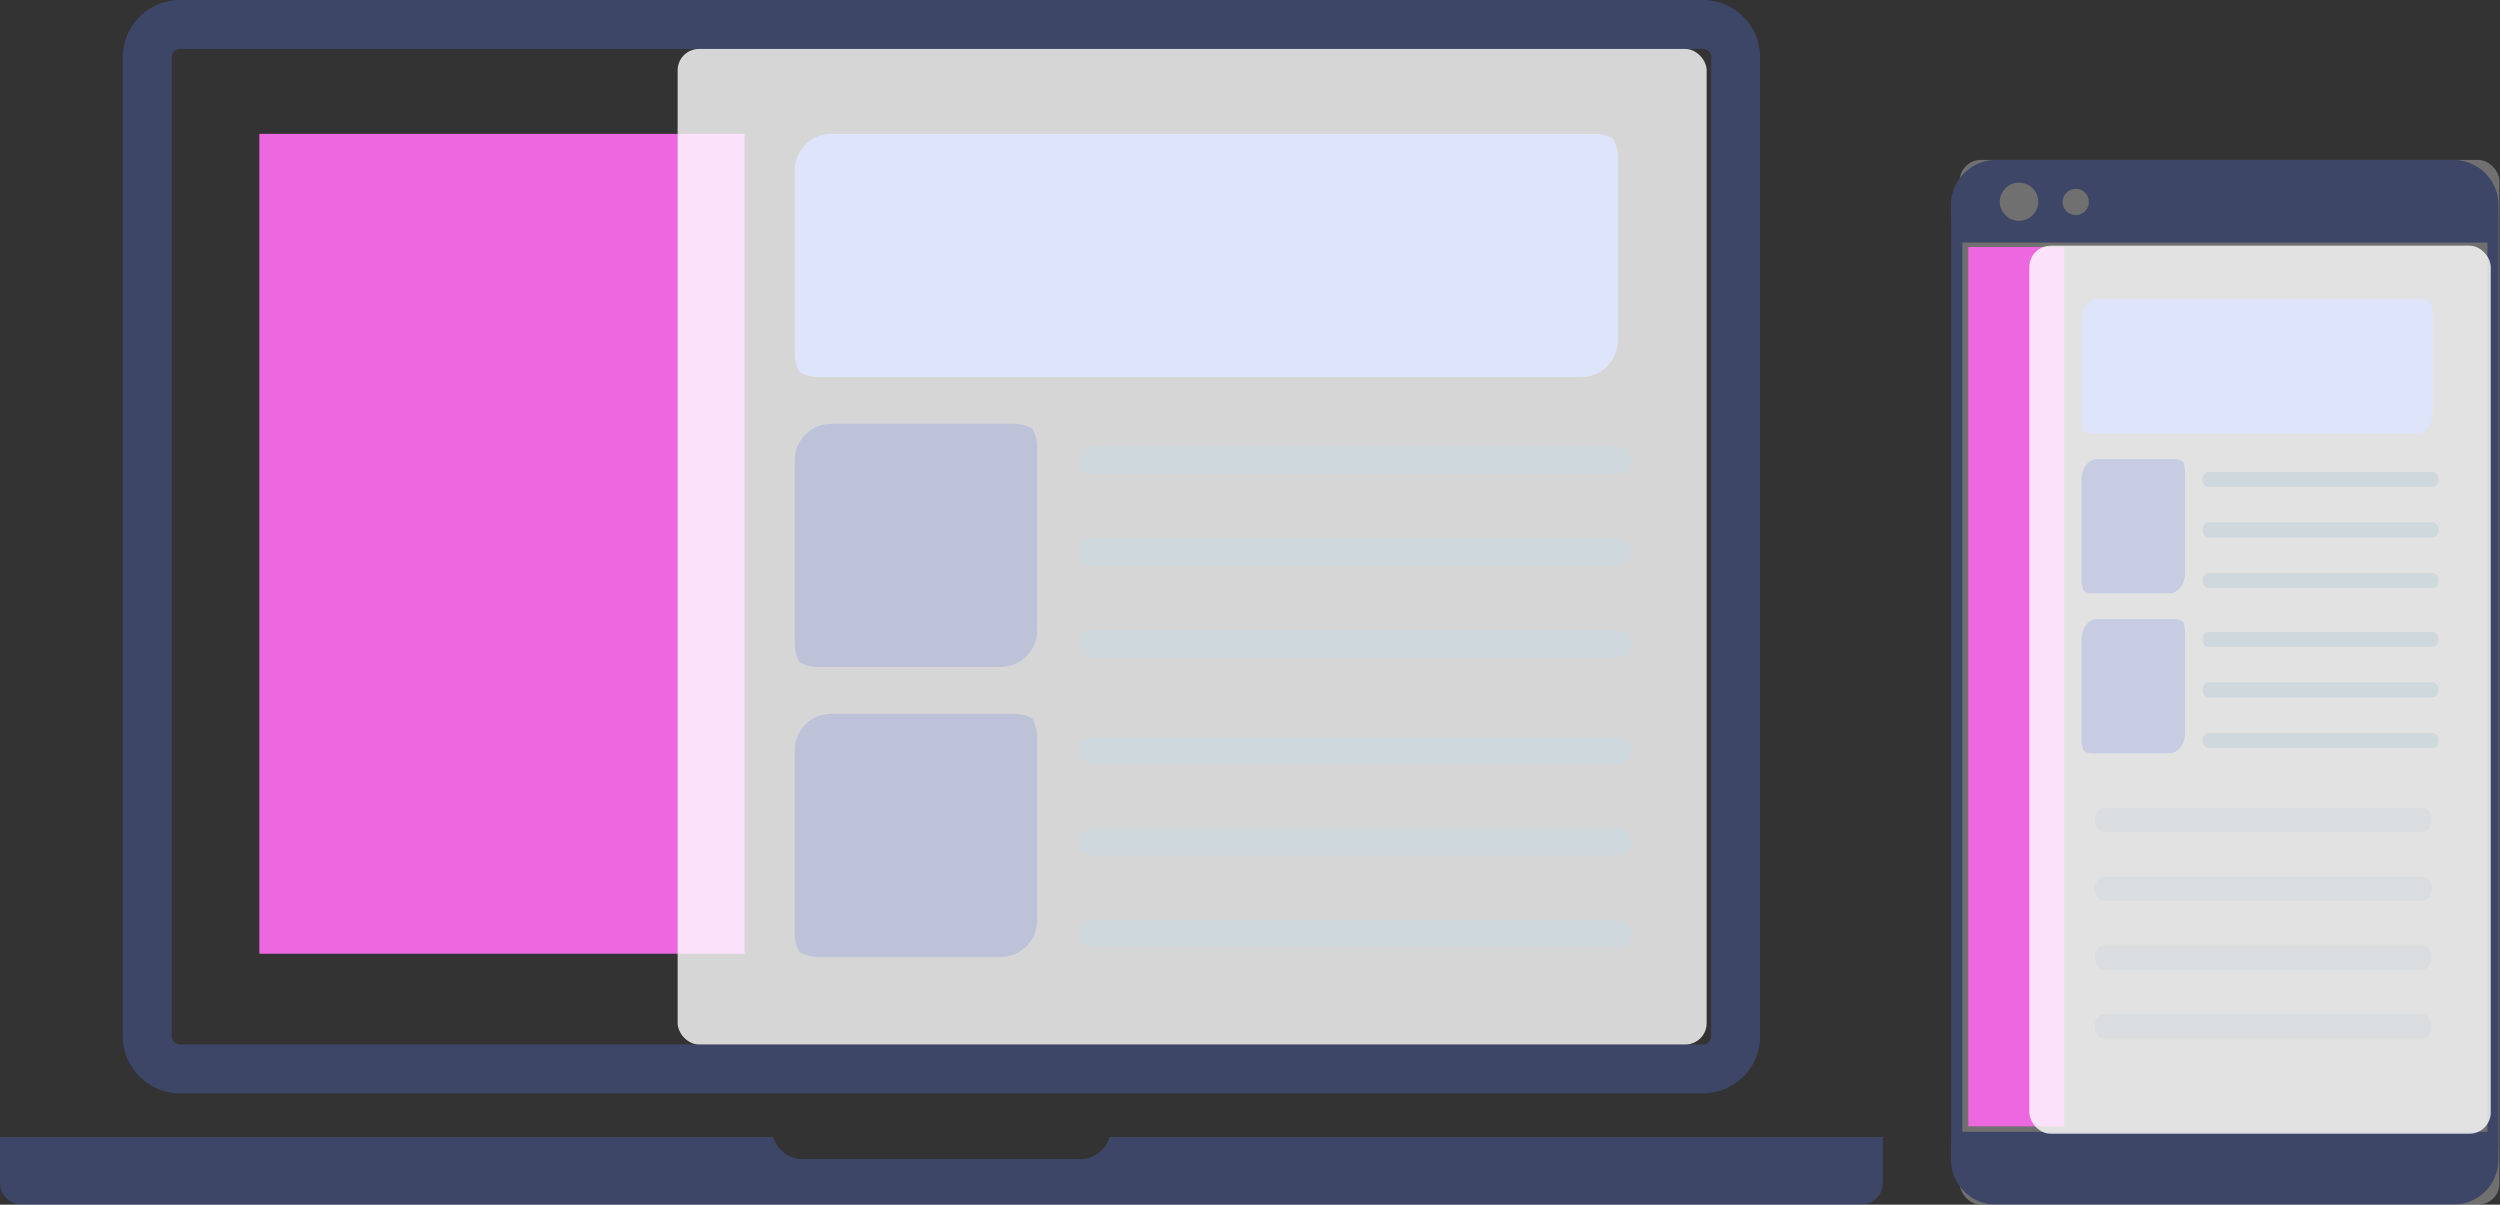 <svg width="469" height="226" xmlns="http://www.w3.org/2000/svg"><rect width="100%" height="100%" fill="#333333" stroke="none"/><g fill="none" fill-rule="evenodd"><path d="M33.752 205.112h285.727c5.912 0 10.715-4.806 10.715-10.715V10.715C330.194 4.806 325.39 0 319.479 0H33.752c-5.909 0-10.715 4.806-10.715 10.715v183.682c0 5.909 4.81 10.715 10.715 10.715ZM32.22 10.715c0-.845.686-1.53 1.53-1.53H319.48c.845 0 1.53.685 1.53 1.53v183.682c0 .845-.685 1.531-1.53 1.531H33.752c-.845 0-1.531-.686-1.531-1.53V10.714Zm321.01 202.596v8.575a4.116 4.116 0 0 1-4.115 4.114H4.114A4.116 4.116 0 0 1 0 221.886v-8.575h145.07c.716 2.39 2.908 4.145 5.531 4.145h52.032c2.62 0 4.812-1.751 5.531-4.145h145.067Z" fill="#5873E0" fill-rule="nonzero" opacity=".301"/><path fill="#ED68E0" d="M48.653 25.111h91.028v153.806H48.653z"/><g transform="translate(127.125 9.184)"><rect fill="#FFF" opacity=".8" width="193.042" height="186.764" rx="4"/><path d="M176.385 20.23v34.477a6.835 6.835 0 0 1-6.834 6.835H26.276a7.052 7.052 0 0 1-3.392-.886 6.848 6.848 0 0 1-.912-3.417V22.762a6.835 6.835 0 0 1 6.835-6.835h143.275a6.835 6.835 0 0 1 3.417.911 7.052 7.052 0 0 1 .886 3.392Z" fill="#DEE4F9" fill-rule="nonzero"/><g fill="#CFD8DC" fill-rule="nonzero"><path d="M176.385 79.75H77.662a2.531 2.531 0 0 1 0-5.063h98.723a2.531 2.531 0 0 1 0 5.063ZM176.385 96.93H77.662a2.531 2.531 0 0 1 0-5.062h98.723a2.531 2.531 0 0 1 0 5.063ZM176.385 114.11H77.662a2.531 2.531 0 1 1 0-5.062h98.723a2.531 2.531 0 0 1 0 5.063Z"/></g><path d="M67.435 74.63v34.476a6.835 6.835 0 0 1-6.86 6.835h-34.3a7.053 7.053 0 0 1-3.391-.886 6.835 6.835 0 0 1-.912-3.417V77.16a6.835 6.835 0 0 1 6.835-6.835h34.3a6.85 6.85 0 0 1 3.443.911 6.906 6.906 0 0 1 .885 3.392ZM67.435 129.028v34.477a6.835 6.835 0 0 1-6.86 6.835h-34.3a7.053 7.053 0 0 1-3.391-.886 6.835 6.835 0 0 1-.912-3.417V131.56a6.835 6.835 0 0 1 6.835-6.835h34.3a6.85 6.85 0 0 1 3.443.911 7.052 7.052 0 0 1 .885 3.392Z" fill="#5873E0" fill-rule="nonzero" opacity=".196"/><path d="M176.385 134.142H77.662a2.531 2.531 0 1 1 0-5.063h98.723a2.531 2.531 0 0 1 0 5.063ZM176.385 151.332H77.662a2.531 2.531 0 1 1 0-5.063h98.723a2.531 2.531 0 0 1 0 5.063ZM176.385 168.512H77.662a2.531 2.531 0 0 1 0-5.062h98.723a2.531 2.531 0 0 1 0 5.062Z" fill="#CFD8DC" fill-rule="nonzero"/></g><g transform="translate(366 30)"><g opacity=".3"><rect fill="#FFF" x="1.633" width="101.267" height="196" rx="4"/><path d="M102.71 9.564V8.479A8.478 8.478 0 0 0 94.227 0H8.482C3.799 0 0 3.797 0 8.48v3.097h.038v172.846H0v3.098C0 192.205 3.8 196 8.482 196H94.23a8.481 8.481 0 0 0 8.481-8.48v-2.046h.028V9.564h-.03Zm-79.3-4.13a2.455 2.455 0 1 1 .003 4.91 2.455 2.455 0 0 1-.003-4.91Zm-10.637-1.16a3.616 3.616 0 0 1 3.616 3.615 3.616 3.616 0 0 1-7.23 0 3.612 3.612 0 0 1 3.614-3.615Zm87.862 178.048H2.14V15.517h98.498v166.805h-.002Z" fill="#5873E0" fill-rule="nonzero"/></g><path fill="#ED68E0" d="M3.267 16.333h17.967V181.3H3.267z"/><rect fill="#FFF" opacity=".8" x="14.7" y="16.091" width="86.567" height="166.6" rx="4"/><g fill-rule="nonzero"><path d="M90.387 47.524c0 2.082-1.306 3.77-2.917 3.77H26.336a2.499 2.499 0 0 1-1.447-.49 4.659 4.659 0 0 1-.389-1.884V29.903c0-2.082 1.306-3.77 2.916-3.77H88.55a2.43 2.43 0 0 1 1.459.503c.245.573.375 1.216.378 1.87v19.018Z" fill="#DEE4F9"/><g fill="#CFD8DC"><path d="M90.387 61.337H48.262c-.596 0-1.08-.625-1.08-1.397 0-.77.484-1.396 1.08-1.396h42.125c.596 0 1.08.625 1.08 1.396 0 .772-.484 1.397-1.08 1.397ZM90.387 70.813H48.262c-.596 0-1.08-.625-1.08-1.396 0-.771.484-1.397 1.08-1.397h42.125c.596 0 1.08.626 1.08 1.397 0 .77-.484 1.396-1.08 1.396ZM90.387 80.29H48.262c-.596 0-1.08-.626-1.08-1.397s.484-1.396 1.08-1.396h42.125c.596 0 1.08.625 1.08 1.396 0 .771-.484 1.396-1.08 1.396Z"/></g><path d="M43.899 58.512V77.53c0 1.002-.309 1.963-.858 2.67-.55.708-1.294 1.103-2.07 1.1H26.337a2.5 2.5 0 0 1-1.447-.489 4.65 4.65 0 0 1-.389-1.885V59.908c0-2.082 1.306-3.77 2.916-3.77h14.636a2.433 2.433 0 0 1 1.469.503c.248.571.378 1.216.378 1.871ZM43.899 88.517v19.017c0 1.002-.309 1.963-.858 2.67-.55.708-1.294 1.103-2.07 1.1H26.337a2.5 2.5 0 0 1-1.447-.489 4.65 4.65 0 0 1-.389-1.885V89.913c0-1 .307-1.958.854-2.665.547-.707 1.289-1.104 2.062-1.104h14.636a2.433 2.433 0 0 1 1.469.502c.246.573.376 1.216.378 1.871Z" fill="#5873E0" opacity=".196"/><path d="M90.387 91.338H48.262c-.596 0-1.08-.626-1.08-1.397 0-.77.484-1.396 1.08-1.396h42.125c.596 0 1.08.625 1.08 1.396 0 .771-.484 1.397-1.08 1.397ZM90.387 100.82H48.262c-.596 0-1.08-.626-1.08-1.397 0-.77.484-1.396 1.08-1.396h42.125c.596 0 1.08.625 1.08 1.396 0 .771-.484 1.396-1.08 1.396ZM90.387 110.296H48.262c-.596 0-1.08-.625-1.08-1.397 0-.77.484-1.396 1.08-1.396h42.125c.596 0 1.08.625 1.08 1.396 0 .772-.484 1.397-1.08 1.397Z" fill="#CFD8DC"/><g opacity=".5" fill="#CFD8DC"><path d="M88.446 126.068h-59.7c-.971 0-1.758-1.017-1.758-2.271 0-1.255.787-2.272 1.757-2.272h59.701c.97 0 1.757 1.017 1.757 2.272 0 1.254-.786 2.27-1.757 2.27ZM88.446 138.987h-59.7c-.971 0-1.758-1.017-1.758-2.272 0-1.254.787-2.27 1.757-2.27h59.701c.97 0 1.757 1.016 1.757 2.27 0 1.255-.786 2.272-1.757 2.272ZM88.446 151.905h-59.7c-.971 0-1.758-1.017-1.758-2.27 0-1.255.787-2.272 1.757-2.272h59.701c.97 0 1.757 1.017 1.757 2.271s-.786 2.271-1.757 2.271ZM88.446 164.826h-59.7c-.971 0-1.758-1.016-1.758-2.27 0-1.255.787-2.272 1.757-2.272h59.701c.97 0 1.757 1.017 1.757 2.271 0 1.255-.786 2.271-1.757 2.271Z"/></g></g></g></g></svg>